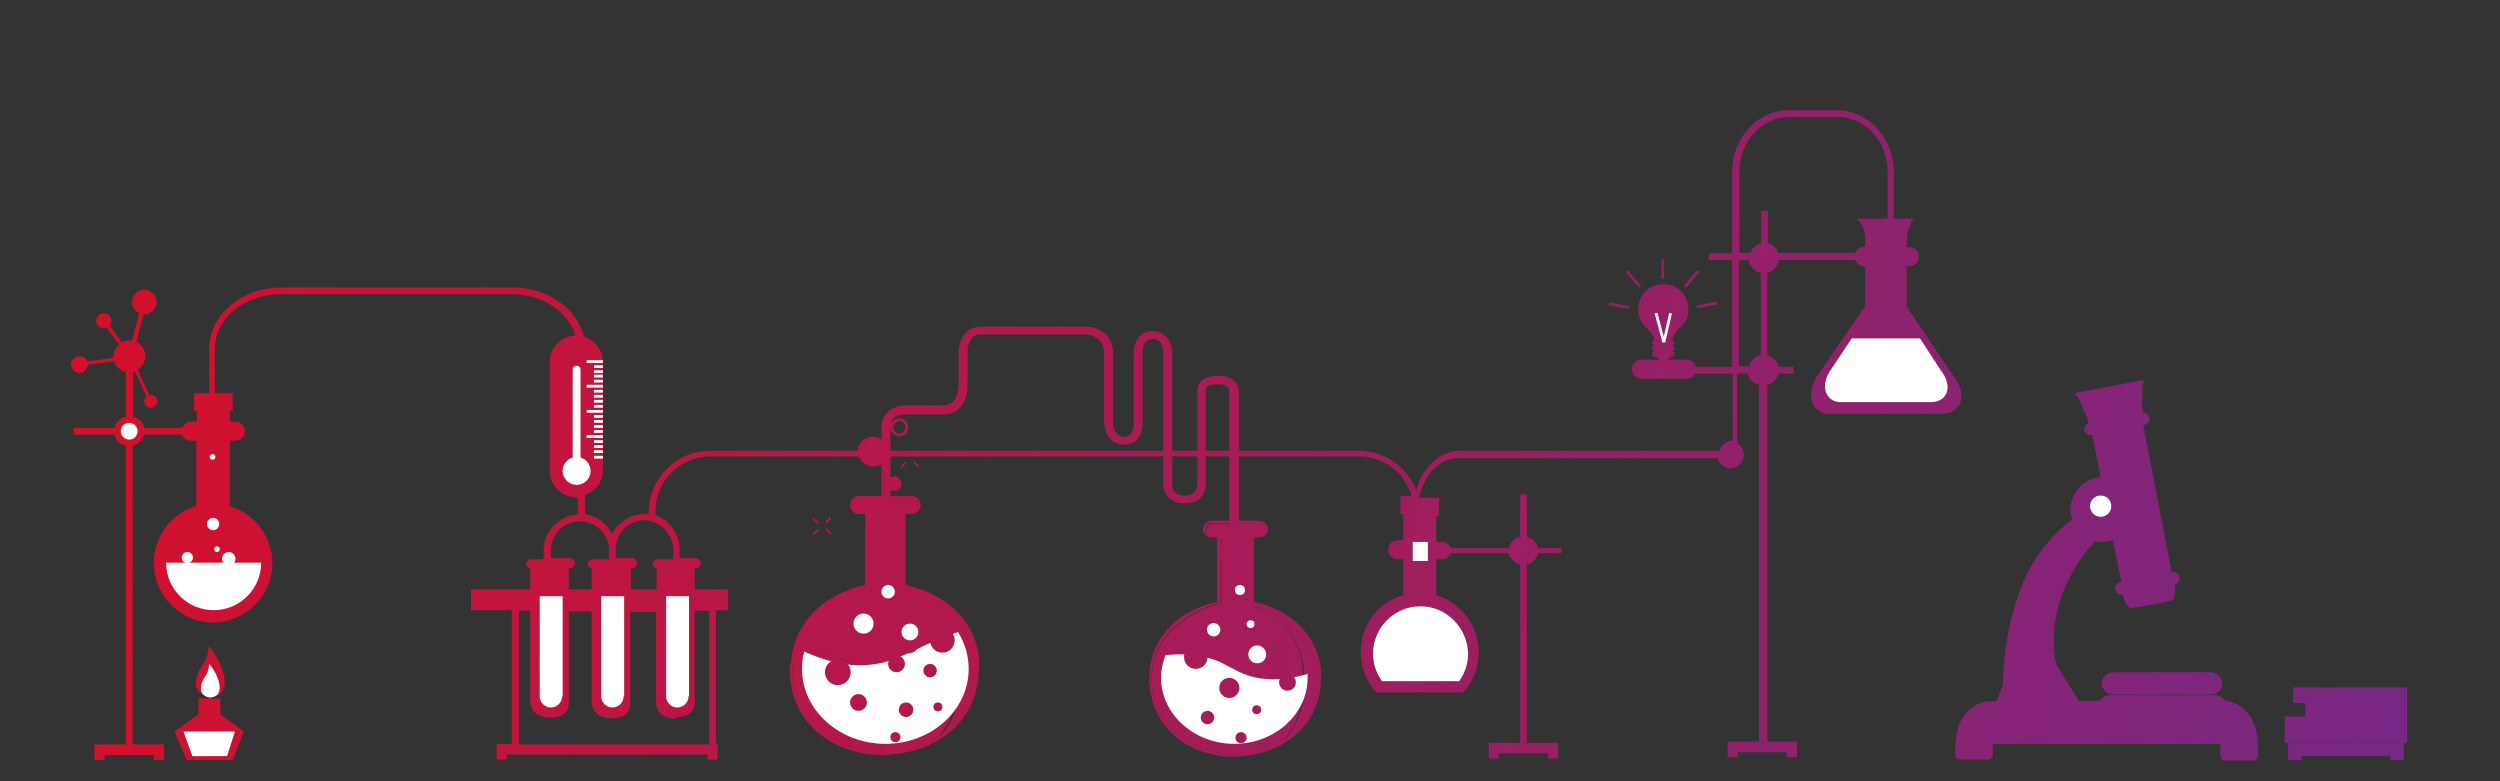 <?xml version="1.0" encoding="utf-8"?>
<!-- Generator: Adobe Illustrator 21.1.0, SVG Export Plug-In . SVG Version: 6.00 Build 0)  -->
<svg version="1.1" id="Capa_1" xmlns="http://www.w3.org/2000/svg" xmlns:xlink="http://www.w3.org/1999/xlink" x="0px" y="0px"
	 viewBox="0 0 447 139.7" style="enable-background:new 0 0 447 139.7;" xml:space="preserve">
<rect x="0" y="0" width="447" height="139.7" fill="#333333" stroke="none"/>
<style type="text/css">
	.st0{fill:url(#XMLID_2_);}
	.st1{fill:url(#XMLID_3_);}
	.st2{fill:url(#XMLID_23_);}
	.st3{fill:url(#XMLID_34_);}
	.st4{fill:url(#XMLID_38_);}
	.st5{fill:url(#XMLID_39_);}
	.st6{fill:url(#XMLID_41_);}
	.st7{fill:url(#XMLID_42_);}
	.st8{fill:url(#XMLID_43_);}
	.st9{fill:url(#XMLID_44_);}
	.st10{fill:url(#XMLID_45_);}
	.st11{fill:url(#XMLID_62_);}
	.st12{fill:url(#XMLID_63_);}
	.st13{fill:url(#XMLID_65_);}
	.st14{fill:#FFFFFF;}
	.st15{fill:url(#XMLID_70_);}
	.st16{fill:url(#SVGID_1_);}
	.st17{fill:url(#SVGID_2_);}
	.st18{fill:url(#SVGID_3_);}
	.st19{fill:url(#XMLID_71_);}
	.st20{fill:url(#XMLID_72_);}
	.st21{fill:url(#SVGID_4_);}
	.st22{fill:url(#SVGID_5_);}
	.st23{fill:url(#SVGID_6_);}
	.st24{fill:url(#SVGID_7_);}
	.st25{fill:url(#SVGID_8_);}
	.st26{fill:url(#XMLID_73_);}
	.st27{fill:url(#SVGID_9_);}
	.st28{fill:url(#XMLID_75_);}
	.st29{fill:url(#XMLID_77_);}
	.st30{fill:url(#XMLID_78_);}
	.st31{fill:url(#XMLID_79_);}
	.st32{fill:url(#XMLID_80_);}
	.st33{fill:url(#XMLID_81_);}
	.st34{fill:url(#XMLID_86_);}
	.st35{fill:url(#XMLID_87_);}
	.st36{fill:url(#XMLID_88_);}
	.st37{fill:url(#SVGID_10_);}
	.st38{fill:url(#SVGID_11_);}
	.st39{fill:url(#SVGID_12_);}
	.st40{fill:url(#SVGID_13_);}
	.st41{fill:url(#SVGID_14_);}
	.st42{fill:url(#XMLID_89_);}
	.st43{fill:url(#XMLID_91_);}
	.st44{fill:url(#SVGID_15_);}
	.st45{fill:url(#SVGID_16_);}
	.st46{fill:url(#SVGID_17_);}
	.st47{fill:url(#SVGID_18_);}
	.st48{fill:url(#SVGID_19_);}
	.st49{fill:url(#SVGID_20_);}
	.st50{fill:url(#XMLID_92_);}
	.st51{fill:url(#XMLID_93_);}
	.st52{fill:url(#XMLID_94_);}
	.st53{fill:url(#XMLID_95_);}
	.st54{fill:url(#XMLID_96_);}
	.st55{fill:url(#XMLID_97_);}
	.st56{fill:url(#XMLID_98_);}
	.st57{fill:url(#XMLID_100_);}
	.st58{fill:url(#XMLID_101_);}
	.st59{fill:url(#XMLID_102_);}
	.st60{fill:url(#XMLID_103_);}
	.st61{fill:url(#XMLID_104_);}
	.st62{fill:url(#XMLID_105_);}
	.st63{fill:url(#XMLID_114_);}
	.st64{fill:url(#XMLID_115_);}
	.st65{fill:url(#XMLID_116_);}
	.st66{fill:url(#XMLID_117_);}
	.st67{fill:url(#XMLID_118_);}
	.st68{fill:url(#XMLID_119_);}
	.st69{fill:url(#XMLID_121_);}
	.st70{fill:url(#XMLID_122_);}
	.st71{fill:url(#XMLID_123_);}
	.st72{fill:url(#XMLID_124_);}
	.st73{fill:url(#XMLID_125_);}
	.st74{fill:url(#XMLID_126_);}
	.st75{fill:none;stroke:#FFFFFF;stroke-width:0.5;stroke-miterlimit:10;}
</style>
<g id="XMLID_21_">
	<g id="chemistry_1_">
		<g>
			<g id="chemistry_10_">
				<g id="XMLID_757_">
					<linearGradient id="XMLID_2_" gradientUnits="userSpaceOnUse" x1="4.884" y1="119.394" x2="412.884" y2="203.893">
						<stop  offset="1.507538e-02" style="stop-color:#D3102C"/>
						<stop  offset="1" style="stop-color:#772884"/>
					</linearGradient>
					<path id="XMLID_780_" class="st0" d="M39.4,127.7v-2.8h-1.5v-0.3c3.9-0.4,2.2-5.8-0.6-9.1c-0.1,2.9-1.3,3.1-2,5.2
						c-1,2.8,1,3.8,2,3.9v0.3h-1.8v2.8l-4.3,3.1l2.2,5.1h4h4.2l2-5.1L39.4,127.7L39.4,127.7z"/>
					<linearGradient id="XMLID_3_" gradientUnits="userSpaceOnUse" x1="20.064" y1="46.096" x2="428.064" y2="130.596">
						<stop  offset="1.507538e-02" style="stop-color:#D3102C"/>
						<stop  offset="1" style="stop-color:#772884"/>
					</linearGradient>
					<path id="XMLID_770_" class="st1" d="M349.2,67.1l-8.3-12.3v-7.2h0.5c1,0,1.7-0.8,1.7-1.7c0-1-0.8-1.7-1.7-1.7h-0.5
						c0-0.7,0-1.4,0.1-2c0,0,0-0.1,0-0.1c0.1-1,0.5-2,1.1-2.9c0,0,0-0.1,0.1-0.1l-3.6,0v-8.4c0-6.1-4.6-11-10.2-11h-8.5
						c-5.6,0-10.2,4.9-10.2,11v14.6h-4.2v1.2h4.2v19.1h-6.5c-0.2-0.8-0.9-1.3-1.7-1.3h-2.7h-0.8c0.3-0.1,0.5-0.3,0.6-0.5h0.3
						c0.3,0,0.5-0.2,0.5-0.5c0-0.3-0.2-0.5-0.5-0.5c0.3,0,0.5-0.2,0.5-0.5c0-0.2-0.2-0.4-0.4-0.5v0c0.2,0,0.4-0.2,0.4-0.5
						c0-0.2-0.2-0.4-0.4-0.5c0.3-2.3,2.9-2.2,2.9-5.5c0-2.5-2-4.5-4.5-4.5c-2.5,0-4.5,2-4.5,4.5c0,3.1,2.6,3.5,2.9,5.5
						c-0.2,0-0.4,0.2-0.4,0.5c0,0.2,0.2,0.4,0.4,0.5v0c-0.2,0-0.4,0.2-0.4,0.5c0,0.3,0.2,0.5,0.5,0.5c-0.3,0-0.5,0.2-0.5,0.5
						c0,0.3,0.2,0.5,0.5,0.5h0.3c0.1,0.2,0.4,0.4,0.6,0.5h-0.6h-2.7c-1,0-1.7,0.8-1.7,1.7c0,1,0.8,1.7,1.7,1.7h2.7h2.7h2.7
						c0.7,0,1.2-0.4,1.5-0.9h6.7v12c-1.1,0-2.1,0.8-2.3,1.8H261c-3.5,0-6.6,2.9-7.8,7c-1.6-4.1-5.6-7-10.2-7H127
						c-6.1,0-11,4.9-11,11V92c-0.3,0-0.6-0.1-0.8-0.1c-2.5,0-4.7,1.5-5.8,3.6c-0.9-1.9-2.7-3.3-4.8-3.6v-3.4
						c1.8-0.6,3.2-2.3,3.2-4.4V64.7c0-2.1-1.5-3.9-3.4-4.5c-1.2-5-6.4-8.8-12.7-8.8H50.3c-7.1,0-12.9,4.9-12.9,11v7.9h-2.7v3.2h0.5
						v1.9h-1c-0.7,0-1.4,0.5-1.6,1.1h-6.8c-0.2-1-1-1.8-2-2v-8c0.1,0,0.2-0.1,0.3-0.1l2.1,4.5c-0.2,0.2-0.3,0.4-0.4,0.7
						c-0.1,0.6,0.3,1.2,1,1.3c0.6,0.1,1.2-0.3,1.3-1c0.1-0.6-0.3-1.2-1-1.3c-0.2,0-0.3,0-0.4,0l-2.1-4.5c0.8-0.5,1.4-1.4,1.4-2.4
						c0-1.1-0.7-2.1-1.6-2.6l1.3-4.9c0,0,0.1,0,0.1,0c1.2,0,2.2-1,2.2-2.2c0-1.2-1-2.2-2.2-2.2c-1.2,0-2.2,1-2.2,2.2
						c0,0.9,0.5,1.6,1.3,2l-1.3,4.9c-0.1,0-0.3,0-0.4,0c-0.5,0-1,0.1-1.4,0.4l-2.2-3.1c0.2-0.2,0.3-0.5,0.3-0.9
						c0-0.7-0.6-1.3-1.4-1.3c-0.7,0-1.3,0.6-1.3,1.4c0,0.7,0.6,1.3,1.4,1.3c0.2,0,0.4-0.1,0.5-0.1l2.2,3c-0.6,0.5-1,1.3-1,2.1
						c0,0.1,0,0.2,0,0.3l-4.7,0.6c-0.2-0.6-0.8-0.9-1.4-0.9c-0.8,0-1.5,0.7-1.5,1.5c0,0.8,0.7,1.5,1.5,1.5c0.8,0,1.5-0.7,1.5-1.5
						l4.7-0.6c0.3,0.9,1.1,1.7,2.1,1.9v8c-1,0.2-1.8,1-2,2h-7.3v1.2h7.3c0.2,1,1,1.8,2,2v53.4h-5.6v2.8h1.8v-0.9h8.8v0.9h1.8v-2.8
						h-5.6V79.7c1-0.2,1.8-1,2-2h6.8c0.2,0.6,0.9,1.1,1.6,1.1h1v11.7c-4.5,1.3-7.6,5.4-7.6,10.2c0,5.8,4.8,10.6,10.6,10.6
						c5.8,0,10.6-4.8,10.6-10.6c0-4.7-3.1-8.8-7.6-10.2V78.8h1c1,0,1.7-0.8,1.7-1.7c0-1-0.8-1.7-1.7-1.7h-1v-1.9h0.5v-3.2h-3.2v-7.9
						c0-5.4,5.3-9.8,11.7-9.8h41.4c5.5,0,10.1,3.1,11.4,7.4c-2.5,0.1-4.6,2.1-4.6,4.6v19.6c0,2.6,2.1,4.7,4.7,4.7c0.1,0,0.2,0,0.3,0
						V92c-3.4,0.2-6.1,3-6.1,6.4v1.6H95h-0.2v0c-0.4,0.1-0.7,0.4-0.7,0.8c0,0.4,0.3,0.7,0.7,0.8v3.8H84.2v3.7h7.3v23.9h-2.7v2.8h1.8
						v-0.9h35.9v0.9h1.8v-2.8h-0.3v-23.9h2.2v-3.7h-6v-3.8h0.2c0.5,0,0.9-0.4,0.9-0.9c0-0.5-0.4-0.9-0.9-0.9h-0.2h-2.7v-1.6
						c0-2.8-1.8-5.2-4.3-6.1v-0.7c0-5.4,4.4-9.8,9.8-9.8h116c4.5,0,8.2,3,9.4,7.1h-2v3.2h0.5v4.7h-1c-1,0-1.7,0.8-1.7,1.7
						c0,1,0.8,1.7,1.7,1.7h1v6.4c-4.5,1.3-7.6,5.4-7.6,10.2c0,2.8,1.1,5.3,2.8,7.2h15.5c1.8-1.9,2.8-4.4,2.8-7.2
						c0-4.7-3.1-8.8-7.6-10.2v-6.4h1c0.7,0,1.4-0.5,1.6-1.1h10.4c0.2,1,1,1.8,2,2v31.9h-5.6v2.8h1.8v-0.9h8.8v0.9h1.8v-2.8h-5.6
						v-31.9c1-0.2,1.8-1,2-2h4.2V98h-4.2c-0.2-1-1-1.8-2-2v-7.6h-1.2V96c-1,0.2-1.8,1-2,2h-10.4c-0.2-0.6-0.9-1.1-1.6-1.1h-1v-4.7
						h0.5V89h-3.6c0.9-4.1,3.7-7.1,7.1-7.1h46.3c0.3,1,1.2,1.8,2.3,1.8c1.3,0,2.4-1.1,2.4-2.4c0-0.9-0.5-1.7-1.2-2.1V66.8h1.9
						c0.2,1,1,1.8,2,2v63.8h-5.6v2.8h1.8v-0.9h8.8v0.9h1.8v-2.8H316V68.8c1-0.2,1.8-1,2-2h2.7v-1.2H318c-0.2-1-1-1.8-2-2V48.8
						c1.1-0.3,1.9-1.2,2.1-2.3h13.6c0.2,0.6,0.9,1.1,1.6,1.1h0.2v7.1l-8.7,12.7c-2.1,3.4-0.7,6.8,2.7,6.6l19.5,0
						C350.7,74,352,70.7,349.2,67.1z M98.5,98.4c0-2.9,2.3-5.2,5.2-5.2c2.7,0,5,2.1,5.2,4.8c0,0.1,0,0.2,0,0.4v1.6H106h-0.2v0
						c-0.4,0.1-0.7,0.4-0.7,0.8c0,0.4,0.3,0.7,0.7,0.8v3.8h-4.1v-3.8h0.2c0.5,0,0.9-0.4,0.9-0.9c0-0.5-0.4-0.9-0.9-0.9h-0.2h-3.2
						V98.4z M121,128.2L121,128.2C121,128.2,121.1,128.2,121,128.2c0.2,0,0.4,0,0.5,0c1.4-0.2,2.7-0.8,2.7-2.5v-16.5h2.6v23.9H92.8
						v-23.9h2v15.6l0,0.9l0.1,0.4c0.4,1.5,1.7,2.2,3.3,2.2c0.1,0,0.1,0,0.2,0v0c0,0,0,0,0.1,0c0.2,0,0.3,0,0.5,0
						c1.4-0.2,2.7-0.8,2.7-2.5v-16.5h4.1v15.6l0,0.9l0.1,0.4c0.4,1.5,1.7,2.2,3.3,2.2c0.1,0,0.1,0,0.2,0v0c0,0,0,0,0.1,0
						c0.2,0,0.3,0,0.5,0c1.4-0.2,2.7-0.8,2.7-2.5v-16.5h4.6v15.6l0,0.9l0.1,0.4c0.4,1.5,1.7,2.2,3.3,2.2
						C120.9,128.2,121,128.2,121,128.2z M120.4,98.4v1.6h-2.8h-0.2v0c-0.4,0.1-0.7,0.4-0.7,0.8c0,0.4,0.3,0.7,0.7,0.8v3.8h-4.6v-3.8
						h0.2c0.5,0,0.9-0.4,0.9-0.9c0-0.5-0.4-0.9-0.9-0.9h-0.2h-2.7v-1.6c0-0.1,0-0.2,0-0.4c0.2-2.7,2.4-4.8,5.2-4.8
						C118.1,93.2,120.4,95.5,120.4,98.4z M254,108.4c4.7,0,8.5,3.8,8.5,8.5c0,1.8-0.6,3.5-1.6,4.9h-13.8c-1-1.4-1.6-3.1-1.6-4.9
						C245.5,112.2,249.3,108.4,254,108.4z M314.8,63.5c-1,0.2-1.8,1-2,2h-1.9V46.5h1.8c0.1,1.2,1,2.1,2.1,2.3V63.5z M337.3,39.1
						l-5.3,0c1.7,1.7,1.5,3,1.5,5h-0.2c-0.7,0-1.4,0.5-1.6,1.1h-13.7c-0.3-0.9-1-1.5-1.9-1.7v-5.8h-1.2v5.8
						c-0.9,0.2-1.6,0.9-1.9,1.7h-2V30.7c0-5.4,4-9.8,9-9.8h8.5c5,0,9,4.4,9,9.8V39.1z"/>
					<linearGradient id="XMLID_23_" gradientUnits="userSpaceOnUse" x1="16.64" y1="62.629" x2="424.64" y2="147.129">
						<stop  offset="1.507538e-02" style="stop-color:#D3102C"/>
						<stop  offset="1" style="stop-color:#772884"/>
					</linearGradient>
					<circle id="XMLID_769_" class="st2" cx="252.7" cy="111.5" r="1.1"/>
					<linearGradient id="XMLID_34_" gradientUnits="userSpaceOnUse" x1="16.32" y1="64.177" x2="424.32" y2="148.677">
						<stop  offset="1.507538e-02" style="stop-color:#D3102C"/>
						<stop  offset="1" style="stop-color:#772884"/>
					</linearGradient>
					<circle id="XMLID_768_" class="st3" cx="254.4" cy="113.5" r="0.9"/>
					<linearGradient id="XMLID_38_" gradientUnits="userSpaceOnUse" x1="15.771" y1="66.825" x2="423.771" y2="151.325">
						<stop  offset="1.507538e-02" style="stop-color:#D3102C"/>
						<stop  offset="1" style="stop-color:#772884"/>
					</linearGradient>
					<circle id="XMLID_767_" class="st4" cx="253.4" cy="116" r="0.5"/>
					<linearGradient id="XMLID_39_" gradientUnits="userSpaceOnUse" x1="15.135" y1="69.896" x2="423.135" y2="154.396">
						<stop  offset="1.507538e-02" style="stop-color:#D3102C"/>
						<stop  offset="1" style="stop-color:#772884"/>
					</linearGradient>
					<circle id="XMLID_766_" class="st5" cx="255.5" cy="119.7" r="0.9"/>
					<linearGradient id="XMLID_41_" gradientUnits="userSpaceOnUse" x1="15.683" y1="67.248" x2="423.683" y2="151.748">
						<stop  offset="1.507538e-02" style="stop-color:#D3102C"/>
						<stop  offset="1" style="stop-color:#772884"/>
					</linearGradient>
					<circle id="XMLID_765_" class="st6" cx="256.5" cy="117.1" r="0.5"/>
					<linearGradient id="XMLID_42_" gradientUnits="userSpaceOnUse" x1="30.924" y1="-6.341" x2="438.924" y2="78.159">
						<stop  offset="1.507538e-02" style="stop-color:#D3102C"/>
						<stop  offset="1" style="stop-color:#772884"/>
					</linearGradient>
					<path id="XMLID_764_" class="st7" d="M301.6,51.3l2.1-2.5c0.1-0.1,0.1-0.3,0-0.3c-0.1-0.1-0.3-0.1-0.4,0l-2.1,2.5
						c-0.1,0.1-0.1,0.3,0,0.3C301.3,51.4,301.5,51.4,301.6,51.3z"/>
					<linearGradient id="XMLID_43_" gradientUnits="userSpaceOnUse" x1="30.099" y1="-2.356" x2="438.099" y2="82.144">
						<stop  offset="1.507538e-02" style="stop-color:#D3102C"/>
						<stop  offset="1" style="stop-color:#772884"/>
					</linearGradient>
					<path id="XMLID_763_" class="st8" d="M303.3,54.9c0,0.1,0.2,0.2,0.3,0.2l3.2-0.6c0.1,0,0.2-0.2,0.2-0.3c0-0.1-0.2-0.2-0.3-0.2
						l-3.2,0.6C303.4,54.7,303.3,54.8,303.3,54.9z"/>
					<linearGradient id="XMLID_44_" gradientUnits="userSpaceOnUse" x1="31.084" y1="-7.11" x2="439.084" y2="77.39">
						<stop  offset="1.507538e-02" style="stop-color:#D3102C"/>
						<stop  offset="1" style="stop-color:#772884"/>
					</linearGradient>
					<path id="XMLID_762_" class="st9" d="M297.3,49.9c0.1,0,0.2-0.1,0.2-0.2v-3.2c0-0.1-0.1-0.2-0.2-0.2c-0.1,0-0.2,0.1-0.2,0.2
						v3.2C297,49.8,297.2,49.9,297.3,49.9z"/>
					<linearGradient id="XMLID_45_" gradientUnits="userSpaceOnUse" x1="30.503" y1="-4.306" x2="438.503" y2="80.194">
						<stop  offset="1.507538e-02" style="stop-color:#D3102C"/>
						<stop  offset="1" style="stop-color:#772884"/>
					</linearGradient>
					<path id="XMLID_761_" class="st10" d="M293,51.3c0.1,0.1,0.2,0.1,0.3,0c0.1-0.1,0.1-0.2,0-0.3l-2.1-2.5c-0.1-0.1-0.2-0.1-0.4,0
						c-0.1,0.1-0.1,0.2,0,0.3L293,51.3z"/>
					<linearGradient id="XMLID_62_" gradientUnits="userSpaceOnUse" x1="29.453" y1="0.763" x2="437.453" y2="85.263">
						<stop  offset="1.507538e-02" style="stop-color:#D3102C"/>
						<stop  offset="1" style="stop-color:#772884"/>
					</linearGradient>
					<path id="XMLID_760_" class="st11" d="M287.8,54.6l3.2,0.6c0.1,0,0.3-0.1,0.3-0.2c0-0.1-0.1-0.3-0.2-0.3l-3.2-0.6
						c-0.1,0-0.3,0.1-0.3,0.2C287.6,54.4,287.7,54.6,287.8,54.6z"/>
					<linearGradient id="XMLID_63_" gradientUnits="userSpaceOnUse" x1="20.251" y1="45.195" x2="428.251" y2="129.695">
						<stop  offset="1.507538e-02" style="stop-color:#D3102C"/>
						<stop  offset="1" style="stop-color:#772884"/>
					</linearGradient>
					<polygon id="XMLID_759_" class="st12" points="410,122.9 410,124.1 410,124.5 410,125.7 412.2,125.7 412.2,128.1 408.5,128.1 
						408.5,132.8 420.3,132.8 420.3,132.8 423.6,132.8 423.6,132.8 424.7,132.8 424.7,132.8 428,132.8 428,132.8 430.4,132.8 
						430.4,128.1 430.4,125.7 430.4,122.9 					"/>
					<linearGradient id="XMLID_65_" gradientUnits="userSpaceOnUse" x1="18.964" y1="51.408" x2="426.964" y2="135.908">
						<stop  offset="1.507538e-02" style="stop-color:#D3102C"/>
						<stop  offset="1" style="stop-color:#772884"/>
					</linearGradient>
					<polygon id="XMLID_758_" class="st13" points="409.1,135.9 411.5,135.9 411.5,135.2 427.4,135.2 427.4,135.9 429.8,135.9 
						429.8,132.8 409.1,132.8 					"/>
				</g>
				<g id="XMLID_754_">
					<polygon id="XMLID_756_" class="st14" points="32.8,130.8 42,130.8 40.6,135.2 34.4,135.2 					"/>
					<path id="XMLID_755_" class="st14" d="M37.5,124.7c-0.6,0-2.1-0.6-1.4-2.6c0.5-1.4,1.2-1.5,1.3-3.4
						C39.3,120.9,40.4,124.7,37.5,124.7z"/>
				</g>
				<g id="XMLID_745_">
					<g id="XMLID_748_">
						<path id="XMLID_753_" class="st14" d="M29.7,100.6c0,4.7,3.8,8.5,8.5,8.5c4.7,0,8.5-3.8,8.5-8.5H29.7z"/>
						<g id="XMLID_749_">
							<circle id="XMLID_752_" class="st14" cx="38.1" cy="93.7" r="1.1"/>
							<circle id="XMLID_751_" class="st14" cx="38.8" cy="98.2" r="0.5"/>
							<circle id="XMLID_750_" class="st14" cx="38" cy="81.7" r="0.5"/>
						</g>
					</g>
					<circle id="XMLID_747_" class="st14" cx="33.5" cy="99.7" r="1"/>
					<circle id="XMLID_746_" class="st14" cx="40.9" cy="99.9" r="1.2"/>
				</g>
				<path id="XMLID_744_" class="st14" d="M100.5,124.5c0,1.1-0.9,2-2,2c-1.1,0-2-0.9-2-2l0-1v-16.9h4.1V124.5z"/>
				<path id="XMLID_743_" class="st14" d="M111.5,124.5c0,1.1-0.9,2-2,2c-1.1,0-2-0.9-2-2l0-1v-16.9h4.1V124.5z"/>
				<path id="XMLID_742_" class="st14" d="M123.1,124.5c0,1.1-0.9,2-2,2c-1.1,0-2-0.9-2-2l0-1v-16.9h4.1V124.5z"/>
				<g id="XMLID_716_">
					<g id="XMLID_738_">
						<g id="XMLID_740_">
							<circle id="XMLID_741_" class="st14" cx="103.1" cy="84.2" r="2.5"/>
						</g>
						<path id="XMLID_739_" class="st14" d="M103.8,82.8c0,0.4-0.3,0.7-0.7,0.7l0,0c-0.4,0-0.7-0.3-0.7-0.7V66.1
							c0-0.4,0.3-0.7,0.7-0.7l0,0c0.4,0,0.7,0.3,0.7,0.7V82.8z"/>
					</g>
					<g id="XMLID_717_">
						<rect id="XMLID_737_" x="106.2" y="81.5" class="st14" width="1.6" height="0.5"/>
						<rect id="XMLID_736_" x="106.2" y="80.5" class="st14" width="1.6" height="0.5"/>
						<rect id="XMLID_735_" x="106.2" y="79.6" class="st14" width="1.6" height="0.5"/>
						<rect id="XMLID_734_" x="106.2" y="78.7" class="st14" width="1.6" height="0.5"/>
						<rect id="XMLID_733_" x="104.9" y="77.8" class="st14" width="2.9" height="0.5"/>
						<rect id="XMLID_732_" x="106.2" y="76.9" class="st14" width="1.6" height="0.5"/>
						<rect id="XMLID_731_" x="106.2" y="76" class="st14" width="1.6" height="0.5"/>
						<rect id="XMLID_730_" x="106.2" y="75.1" class="st14" width="1.6" height="0.5"/>
						<rect id="XMLID_729_" x="106.2" y="74.2" class="st14" width="1.6" height="0.5"/>
						<rect id="XMLID_728_" x="104.9" y="73.3" class="st14" width="2.9" height="0.5"/>
						<rect id="XMLID_727_" x="106.2" y="72.4" class="st14" width="1.6" height="0.5"/>
						<rect id="XMLID_726_" x="106.2" y="71.5" class="st14" width="1.6" height="0.5"/>
						<rect id="XMLID_725_" x="106.2" y="70.6" class="st14" width="1.6" height="0.5"/>
						<rect id="XMLID_724_" x="106.2" y="69.7" class="st14" width="1.6" height="0.5"/>
						<rect id="XMLID_723_" x="104.9" y="68.8" class="st14" width="2.9" height="0.5"/>
						<rect id="XMLID_722_" x="106.2" y="66.2" class="st14" width="1.6" height="0.5"/>
						<rect id="XMLID_721_" x="106.2" y="65.3" class="st14" width="1.6" height="0.5"/>
						<rect id="XMLID_720_" x="104.9" y="64.4" class="st14" width="2.9" height="0.5"/>
						<rect id="XMLID_719_" x="106.2" y="67.9" class="st14" width="1.6" height="0.5"/>
						<rect id="XMLID_718_" x="106.2" y="67" class="st14" width="1.6" height="0.5"/>
					</g>
				</g>
				<circle id="XMLID_715_" class="st14" cx="23.1" cy="77.1" r="1.5"/>
				<path id="XMLID_714_" class="st14" d="M254,108.4c-4.7,0-8.5,3.8-8.5,8.5c0,1.8,0.6,3.5,1.6,4.9h13.8c1-1.4,1.6-3.1,1.6-4.9
					C262.4,112.2,258.6,108.4,254,108.4z"/>
				<rect id="XMLID_713_" x="252.6" y="96.9" class="st14" width="2.7" height="3.4"/>
				<path id="XMLID_712_" class="st14" d="M343.3,60.5h-12.2l-4,6c-1.7,2.8-0.5,5.5,2.2,5.4l15.9,0c3,0,4.1-2.8,1.8-5.7L343.3,60.5z
					"/>
			</g>
		</g>
	</g>
	<g id="XMLID_266_">
		<g>
			<linearGradient id="XMLID_70_" gradientUnits="userSpaceOnUse" x1="16.248" y1="64.52" x2="424.248" y2="149.02">
				<stop  offset="1.507538e-02" style="stop-color:#D3102C"/>
				<stop  offset="1" style="stop-color:#772884"/>
			</linearGradient>
			<path id="XMLID_113_" class="st15" d="M356.3,135c0,0.4-0.4,0.8-0.8,0.8h-5.1c-0.4,0-0.8-0.4-0.8-0.8v-2.2h6.7V135z"/>
			<g id="XMLID_107_">
				<g id="XMLID_112_">
					<linearGradient id="SVGID_1_" gradientUnits="userSpaceOnUse" x1="23.056" y1="31.651" x2="431.056" y2="116.151">
						<stop  offset="1.507538e-02" style="stop-color:#D3102C"/>
						<stop  offset="1" style="stop-color:#772884"/>
					</linearGradient>
					<path class="st16" d="M379.5,106.2c0,0,0.5,2.8,1.9,2.5l3.3-0.6l3.3-0.6c1.4-0.3,0.8-3.1,0.8-3.1l-4.6,0.9L379.5,106.2z"/>
				</g>
				<g id="XMLID_111_">
					<linearGradient id="SVGID_2_" gradientUnits="userSpaceOnUse" x1="20.02" y1="46.311" x2="428.02" y2="130.811">
						<stop  offset="1.507538e-02" style="stop-color:#D3102C"/>
						<stop  offset="1" style="stop-color:#772884"/>
					</linearGradient>
					<path class="st17" d="M375.8,122.2c0,1.1,0.9,2,2,2h17.5c1.1,0,2-0.9,2-2c0-1.1-0.9-2-2-2h-17.5
						C376.7,120.2,375.8,121.1,375.8,122.2z"/>
				</g>
				<g id="XMLID_109_">
					<linearGradient id="SVGID_3_" gradientUnits="userSpaceOnUse" x1="23.523" y1="29.397" x2="431.523" y2="113.897">
						<stop  offset="1.507538e-02" style="stop-color:#D3102C"/>
						<stop  offset="1" style="stop-color:#772884"/>
					</linearGradient>
					<path class="st18" d="M398,125.3c-0.5-0.6-1.2-1-2-1h-18.6c-0.8,0-1.5,0.4-2,1h-3.7l-4.1-6.6c-0.7-4.1-0.6-9.3,2.2-14.9
						c1.6-3.2,3.3-5.5,4.9-7.1c0.1,0,0.3,0.1,0.4,0.1c0.9,0.2,1.8,0.1,2.7-0.2l1.5,7.5l-0.2,0c-0.6,0.1-1,0.7-0.9,1.3
						c0.1,0.6,0.7,1,1.3,0.9l9.3-1.8c0.6-0.1,1-0.7,0.9-1.3c-0.1-0.6-0.7-1-1.3-0.9l-6.4,1.2l6.3-1.2l-5.1-26.3l0.2,0
						c0.6-0.1,1-0.7,0.9-1.3c-0.1-0.6-0.7-1-1.3-0.9l0,0c0.2,0,0.3-0.2,0.2-0.4c0-0.1-0.1-0.3-0.2-0.3l0.1-4.4l-0.1,0
						c0.2,0,0.3-0.2,0.3-0.4c0-0.2-0.2-0.3-0.4-0.3l-11.5,2.2c-0.2,0-0.3,0.2-0.3,0.4c0,0.2,0.2,0.3,0.4,0.3l0,0l1.8,4.1
						c0,0.1-0.1,0.2,0,0.3c0,0.2,0.2,0.3,0.3,0.3l0,0c-0.6,0.1-1,0.7-0.9,1.3c0.1,0.6,0.7,1,1.3,0.9l6.2-1.2l-6.1,1.2l1.5,7.5
						c-2.6,0.2-4.8,2.1-5.3,4.8c-0.2,1-0.1,1.9,0.2,2.8c-2.8,2.1-5.5,5-7.5,8.6c-4,7.5-4.8,16.4-4.9,21l-1.1,2.9h-1.1
						c-3.4,0-6.2,3.2-6.2,7.3c0,0.1,0,0.2,0,0.3h47.3v2.2c0,0.4,0.4,0.8,0.8,0.8h5.1c0.4,0,0.8-0.4,0.8-0.8v-2.2h0
						c0-0.1,0-0.2,0-0.3C403.6,128.8,401.2,125.7,398,125.3z"/>
				</g>
			</g>
			<circle id="XMLID_106_" class="st14" cx="375.6" cy="90.5" r="1.9"/>
		</g>
	</g>
	<linearGradient id="XMLID_71_" gradientUnits="userSpaceOnUse" x1="20.172" y1="45.575" x2="428.172" y2="130.075">
		<stop  offset="1.507538e-02" style="stop-color:#D3102C"/>
		<stop  offset="1" style="stop-color:#772884"/>
	</linearGradient>
	<path id="XMLID_314_" class="st19" d="M220.7,107.2c0.4,0,0.8-0.3,0.8-0.8V69.8l0,0c0-0.1,0-0.7-0.6-1.4c-0.4-0.6-1.3-1.2-3.1-1.2
		c-3.5,0-3.7,2.2-3.7,2.3l0,0v17.3c0,0.1-0.1,0.5-0.3,0.9c-0.4,0.6-1,0.9-1.9,0.9c-0.9,0-1.6-0.3-2-0.8c-0.2-0.3-0.3-0.6-0.3-0.7
		v-24c0-0.2,0-1.8-1.1-2.9c-0.6-0.6-1.4-1-2.4-1c-1,0-1.8,0.3-2.4,1c-1,1.1-1,2.8-1,3.1v12.6l0,0c0,0.3-0.1,1.2-0.6,1.8
		c-0.3,0.3-0.7,0.4-1.1,0.4c-0.8,0-1.3-0.4-1.7-1.1c-0.3-0.6-0.3-1.1-0.3-1.2V63.1c0-2.4-1.3-3.6-2.4-4.1c-1.1-0.6-2.2-0.6-2.3-0.6
		l0,0h-18.9c-1.5,0-2.7,0.7-3.4,2.1c-0.5,1-0.6,2-0.6,2l0,0v5.7l0,0c0,0,0.2,2.3-0.9,3.5c-0.5,0.5-1.1,0.8-2,0.8h-5.8
		c-0.4,0-2.4-0.2-3.8,1c-0.8,0.7-1.3,1.8-1.3,3.1v21.8c0,0.4,0.3,0.8,0.8,0.8c0.4,0,0.8-0.3,0.8-0.8V76.7c0-0.9,0.2-1.5,0.7-2
		c1-0.8,2.6-0.6,2.6-0.6l0.1,0l0.1,0h5.9c1.3,0,2.4-0.4,3.1-1.3c1.5-1.6,1.3-4.3,1.3-4.7v-5.6c0-0.1,0.1-0.8,0.4-1.4
		c0.4-0.9,1.1-1.3,2-1.3h18.9c0.1,0,0.9,0.1,1.6,0.5c1,0.5,1.5,1.4,1.5,2.8v12.6l0,0c0,0.1,0.1,0.9,0.5,1.8c0.6,1.3,1.7,2,3.1,2
		c0.9,0,1.7-0.3,2.3-0.9c1-1.1,1-2.6,1-2.9V63l0,0c0-0.3,0-1.4,0.6-1.9c0.3-0.3,0.7-0.5,1.2-0.5c0.6,0,1,0.2,1.3,0.5
		c0.6,0.7,0.6,1.8,0.6,1.8l0,0l0,0V87l0,0c0,0.1,0.1,0.8,0.6,1.5c0.5,0.7,1.4,1.5,3.3,1.5c1.9,0,2.8-0.9,3.2-1.6
		c0.5-0.8,0.5-1.6,0.5-1.6l0,0V69.5c0-0.1,0.3-0.8,2.1-0.8c0.9,0,1.6,0.2,1.9,0.7c0.2,0.2,0.2,0.5,0.2,0.5v36.6
		C219.9,106.8,220.3,107.2,220.7,107.2z"/>
	<g id="XMLID_477_">
		<g>
			<g id="XMLID_347_">
				<g id="XMLID_368_">
					<linearGradient id="XMLID_72_" gradientUnits="userSpaceOnUse" x1="12.836" y1="80.998" x2="420.836" y2="165.498">
						<stop  offset="1.507538e-02" style="stop-color:#D3102C"/>
						<stop  offset="1" style="stop-color:#772884"/>
					</linearGradient>
					<path id="XMLID_372_" class="st20" d="M235.7,121.2c0-0.2,0-0.5,0-0.7c-0.2,0.3-0.5,0.5-0.7,0.7c-0.5,0.5-1.2,0.9-1.8,1.3
						c-0.3,6.1-2.4,8.8-3.8,10C231.4,131,235.7,127.3,235.7,121.2C235.7,121.3,235.7,121.2,235.7,121.2z"/>
					<g id="XMLID_371_">
						<linearGradient id="SVGID_4_" gradientUnits="userSpaceOnUse" x1="14.863" y1="71.209" x2="422.863" y2="155.708">
							<stop  offset="1.507538e-02" style="stop-color:#D3102C"/>
							<stop  offset="1" style="stop-color:#772884"/>
						</linearGradient>
						<path class="st21" d="M224.1,108.4c0,0,9,2.7,9.1,12.8c0,0,0,0,0,0.1c0,0.4,0,0.8,0,1.2c0.7-0.4,1.3-0.8,1.8-1.3
							c0.3-0.2,0.5-0.5,0.7-0.7C235.1,113,226.6,108.7,224.1,108.4z"/>
					</g>
					<g id="XMLID_370_">
						<linearGradient id="SVGID_5_" gradientUnits="userSpaceOnUse" x1="15.997" y1="65.735" x2="423.997" y2="150.235">
							<stop  offset="1.507538e-02" style="stop-color:#D3102C"/>
							<stop  offset="1" style="stop-color:#772884"/>
						</linearGradient>
						<path class="st22" d="M235.7,120.5c0.2-0.2,0.4-0.4,0.5-0.7c-0.7-6.5-5.6-10.8-12-12.2V96.1h1c0.8,0,1.5-0.7,1.5-1.5
							c0-0.8-0.7-1.5-1.5-1.5h-4.3h-4.3c-0.8,0-1.5,0.7-1.5,1.5c0,0.8,0.7,1.5,1.5,1.5h1v11.5c-6.7,1.5-11.7,6-12.1,13
							c0.1-0.1,0.2-0.3,0.4-0.4c0.8-9.8,12.4-12.5,12.4-12.5V96c0,0-2.7,0.1-2.7-0.9c0,0-0.1-1.5,0.8-1.5c0.9,0,4.9,0,4.9,0v14.5
							c0,0-8.2,3.6-9.6,10.9c0.1,0,0.3,0.1,0.4,0.1c1.6,0.5,3.1,1.2,4.4,2c2.8,1.6,5.2,3.4,7.6,3.5c2.5,0.1,6.1-0.6,8.9-2.2
							c0-0.4,0-0.8,0-1.2c0,0,0,0,0-0.1c0-10.1-9.1-12.8-9.1-12.8C226.6,108.7,235.1,113,235.7,120.5z"/>
					</g>
					<g id="XMLID_369_">
						<linearGradient id="SVGID_6_" gradientUnits="userSpaceOnUse" x1="15.945" y1="65.986" x2="423.945" y2="150.486">
							<stop  offset="1.507538e-02" style="stop-color:#D3102C"/>
							<stop  offset="1" style="stop-color:#772884"/>
						</linearGradient>
						<path class="st23" d="M221.4,108.2V93.7c0,0-4,0-4.9,0c-0.9,0-0.8,1.5-0.8,1.5c0,0.9,2.7,0.9,2.7,0.9v11.7
							c0,0-11.7,2.7-12.4,12.5c0.9-0.8,2.7-1.9,5.9-1.1C213.2,111.8,221.4,108.2,221.4,108.2z"/>
					</g>
				</g>
				<g id="XMLID_366_">
					<g id="XMLID_367_">
						<linearGradient id="SVGID_7_" gradientUnits="userSpaceOnUse" x1="11.418" y1="87.844" x2="419.418" y2="172.345">
							<stop  offset="1.507538e-02" style="stop-color:#D3102C"/>
							<stop  offset="1" style="stop-color:#772884"/>
						</linearGradient>
						<path class="st24" d="M229.3,132.5c-0.7,0.5-1.1,0.7-1.1,0.7S228.7,133,229.3,132.5z"/>
					</g>
				</g>
				<g id="XMLID_359_">
					<g id="XMLID_365_">
						<linearGradient id="SVGID_8_" gradientUnits="userSpaceOnUse" x1="10.643" y1="91.585" x2="418.643" y2="176.085">
							<stop  offset="1.507538e-02" style="stop-color:#D3102C"/>
							<stop  offset="1" style="stop-color:#772884"/>
						</linearGradient>
						<path class="st25" d="M221.8,135.3c0,0,0,0-0.1-0.1c-0.1,0-0.2,0-0.4,0C221.7,135.3,221.8,135.3,221.8,135.3z"/>
					</g>
					<g id="XMLID_362_">
						<linearGradient id="XMLID_73_" gradientUnits="userSpaceOnUse" x1="12.482" y1="82.706" x2="420.482" y2="167.206">
							<stop  offset="1.507538e-02" style="stop-color:#D3102C"/>
							<stop  offset="1" style="stop-color:#772884"/>
						</linearGradient>
						<path id="XMLID_364_" class="st26" d="M236.2,121.2c0-0.5,0-0.9-0.1-1.4c-0.2,0.2-0.3,0.4-0.5,0.7c0,0.2,0,0.5,0,0.7
							c0,0,0,0,0,0.1c0,6-4.3,9.8-6.4,11.2c-0.7,0.5-1.1,0.7-1.1,0.7s0.5-0.2,1.1-0.7c1.4-1.1,3.5-3.9,3.8-10
							c-2.8,1.6-6.4,2.3-8.9,2.2c-2.4-0.1-4.8-1.9-7.6-3.5c-1.4-0.8-2.8-1.5-4.4-2c-0.1,0-0.3-0.1-0.4-0.1c-0.1,0.7-0.2,1.4-0.2,2.1
							c0,0,0,0,0,0c0,8.3,9.1,13.4,10.2,14c8-0.4,14.5-5.8,14.5-13.9C236.3,121.3,236.2,121.3,236.2,121.2z"/>
						<g id="XMLID_363_">
							<linearGradient id="SVGID_9_" gradientUnits="userSpaceOnUse" x1="11.757" y1="86.204" x2="419.757" y2="170.704">
								<stop  offset="1.507538e-02" style="stop-color:#D3102C"/>
								<stop  offset="1" style="stop-color:#772884"/>
							</linearGradient>
							<path class="st27" d="M205.9,121.2C205.9,121.2,205.9,121.2,205.9,121.2c0-0.4,0-0.7,0-1c-0.2,0.2-0.3,0.3-0.4,0.4
								c0,0.2,0,0.4,0,0.6c0,0,0,0.1,0,0.1c0,8.5,6.7,14,15.2,14c0,0,0.1,0,0.1,0c0.2,0,0.3,0,0.5,0
								C218.7,135,205.9,133.1,205.9,121.2z"/>
						</g>
					</g>
					<linearGradient id="XMLID_75_" gradientUnits="userSpaceOnUse" x1="12.031" y1="84.885" x2="420.031" y2="169.385">
						<stop  offset="1.507538e-02" style="stop-color:#D3102C"/>
						<stop  offset="1" style="stop-color:#772884"/>
					</linearGradient>
					<path id="XMLID_361_" class="st28" d="M211.6,121.3C211.6,121.2,211.6,121.2,211.6,121.3c0-0.8,0.1-1.5,0.2-2.2
						c-3.2-0.8-5,0.3-5.9,1.1c0,0.3,0,0.7,0,1c0,0,0,0,0,0c0,11.9,12.9,13.8,15.5,14.1c0.1,0,0.2,0,0.4,0
						C220.7,134.7,211.6,129.6,211.6,121.3z"/>
				</g>
				<linearGradient id="XMLID_77_" gradientUnits="userSpaceOnUse" x1="11.405" y1="87.905" x2="419.405" y2="172.405">
					<stop  offset="1.507538e-02" style="stop-color:#D3102C"/>
					<stop  offset="1" style="stop-color:#772884"/>
				</linearGradient>
				<circle id="XMLID_358_" class="st29" cx="219" cy="130.9" r="1.9"/>
				<linearGradient id="XMLID_78_" gradientUnits="userSpaceOnUse" x1="12.139" y1="84.361" x2="420.139" y2="168.861">
					<stop  offset="1.507538e-02" style="stop-color:#D3102C"/>
					<stop  offset="1" style="stop-color:#772884"/>
				</linearGradient>
				<path id="XMLID_354_" class="st30" d="M212.9,127.7c-1,0-1.8-0.8-1.8-1.8s0.8-1.8,1.8-1.8c1,0,1.8,0.8,1.8,1.8
					S213.8,127.7,212.9,127.7z M212.9,124.8c-0.6,0-1.2,0.5-1.2,1.2c0,0.6,0.5,1.2,1.2,1.2c0.6,0,1.2-0.5,1.2-1.2
					C214,125.3,213.5,124.8,212.9,124.8z"/>
				<g id="XMLID_351_">
					<linearGradient id="XMLID_79_" gradientUnits="userSpaceOnUse" x1="17.728" y1="57.376" x2="425.728" y2="141.876">
						<stop  offset="1.507538e-02" style="stop-color:#D3102C"/>
						<stop  offset="1" style="stop-color:#772884"/>
					</linearGradient>
					<path id="XMLID_353_" class="st31" d="M218.7,97.7c0,0,0-0.1,0-0.1c-0.4,0.3-0.7,0.8-0.7,1.4c0,0.9,0.8,1.7,1.7,1.7
						c0.4,0,0.8-0.2,1.1-0.4C219.6,100,218.7,98.9,218.7,97.7z"/>
					<linearGradient id="XMLID_80_" gradientUnits="userSpaceOnUse" x1="17.853" y1="56.772" x2="425.853" y2="141.272">
						<stop  offset="1.507538e-02" style="stop-color:#D3102C"/>
						<stop  offset="1" style="stop-color:#772884"/>
					</linearGradient>
					<path id="XMLID_352_" class="st32" d="M221.4,98.9c0-0.9-0.8-1.7-1.7-1.7c-0.4,0-0.7,0.1-1,0.3c0,0,0,0.1,0,0.1
						c0,1.3,0.9,2.3,2.1,2.5C221.2,99.9,221.4,99.4,221.4,98.9z"/>
				</g>
				<g id="XMLID_348_">
					<linearGradient id="XMLID_81_" gradientUnits="userSpaceOnUse" x1="14.777" y1="71.622" x2="422.777" y2="156.122">
						<stop  offset="1.507538e-02" style="stop-color:#D3102C"/>
						<stop  offset="1" style="stop-color:#772884"/>
					</linearGradient>
					<path id="XMLID_350_" class="st33" d="M218.9,112.3c0-0.2,0-0.3,0-0.5c-0.6,0.4-1,1.2-1,2c0,1.4,1.1,2.5,2.5,2.5
						c0.6,0,1.2-0.2,1.7-0.6C220.3,115.5,218.9,114.1,218.9,112.3z"/>
					<linearGradient id="XMLID_86_" gradientUnits="userSpaceOnUse" x1="14.957" y1="70.758" x2="422.957" y2="155.258">
						<stop  offset="1.507538e-02" style="stop-color:#D3102C"/>
						<stop  offset="1" style="stop-color:#772884"/>
					</linearGradient>
					<path id="XMLID_349_" class="st34" d="M222.9,113.8c0-1.4-1.1-2.5-2.5-2.5c-0.5,0-1,0.2-1.4,0.5c0,0.2,0,0.3,0,0.5
						c0,1.8,1.4,3.2,3.1,3.3C222.5,115.2,222.9,114.5,222.9,113.8z"/>
				</g>
			</g>
			<linearGradient id="XMLID_87_" gradientUnits="userSpaceOnUse" x1="14.578" y1="72.584" x2="422.578" y2="157.084">
				<stop  offset="1.507538e-02" style="stop-color:#D3102C"/>
				<stop  offset="1" style="stop-color:#772884"/>
			</linearGradient>
			<path id="XMLID_344_" class="st35" d="M214.1,112.8c0.6,0,1.1,0.5,1.1,1.1c0,0.6-0.5,1.1-1.1,1.1c-0.6,0-1.1-0.5-1.1-1.1
				C213,113.3,213.5,112.8,214.1,112.8 M214.1,112.3c-0.9,0-1.6,0.7-1.6,1.6c0,0.9,0.7,1.6,1.6,1.6c0.9,0,1.6-0.7,1.6-1.6
				C215.8,113,215,112.3,214.1,112.3L214.1,112.3z"/>
			<path id="XMLID_342_" class="st14" d="M224.8,115.4c-0.9,0-1.6,0.7-1.6,1.6c0,0.9,0.7,1.6,1.6,1.6c0.9,0,1.6-0.7,1.6-1.6
				C226.4,116.2,225.7,115.4,224.8,115.4L224.8,115.4z"/>
		</g>
	</g>
	<g id="XMLID_82_">
		<g>
			<g id="XMLID_480_">
				<linearGradient id="XMLID_88_" gradientUnits="userSpaceOnUse" x1="13.285" y1="78.827" x2="421.285" y2="163.327">
					<stop  offset="1.507538e-02" style="stop-color:#D3102C"/>
					<stop  offset="1" style="stop-color:#772884"/>
				</linearGradient>
				<path id="XMLID_504_" class="st36" d="M174.5,118.7c0.2-0.2,0.4-0.5,0.6-0.7c-0.7-7.2-6.1-11.9-13.2-13.4V91.9h1.1
					c0.9,0,1.6-0.7,1.6-1.6c0-0.9-0.7-1.6-1.6-1.6h-4.7h-4.7c-0.9,0-1.6,0.7-1.6,1.6c0,0.9,0.7,1.6,1.6,1.6h1.1v12.7
					c-7.3,1.6-12.9,6.6-13.3,14.3c0.1-0.1,0.3-0.3,0.5-0.5c0.9-0.9,3-2.1,6.5-1.2c0.1,0,0.3,0.1,0.5,0.1c1.8,0.5,3.4,1.3,4.8,2.2
					c3.1,1.8,5.7,3.8,8.4,3.9c2.7,0.1,6.7-0.7,9.7-2.4c-0.3,6.7-2.6,9.7-4.1,11c2.3-1.6,7-5.7,7-12.3c0,0,0,0,0-0.1
					C174.5,119.3,174.5,119,174.5,118.7z"/>
				<g id="XMLID_502_">
					<g id="XMLID_503_">
						<linearGradient id="SVGID_10_" gradientUnits="userSpaceOnUse" x1="8.976" y1="99.636" x2="416.976" y2="184.136">
							<stop  offset="1.507538e-02" style="stop-color:#D3102C"/>
							<stop  offset="1" style="stop-color:#772884"/>
						</linearGradient>
						<path class="st37" d="M167.5,131.9c-0.8,0.5-1.3,0.8-1.3,0.8S166.8,132.5,167.5,131.9z"/>
					</g>
				</g>
				<g id="XMLID_496_">
					<g id="XMLID_501_">
						<linearGradient id="SVGID_11_" gradientUnits="userSpaceOnUse" x1="8.124" y1="103.749" x2="416.124" y2="188.249">
							<stop  offset="1.507538e-02" style="stop-color:#D3102C"/>
							<stop  offset="1" style="stop-color:#772884"/>
						</linearGradient>
						<path class="st38" d="M159.3,135c0,0,0,0-0.1-0.1c-0.1,0-0.3,0-0.4,0C159.1,135,159.3,135,159.3,135z"/>
					</g>
					<g id="XMLID_498_">
						<g id="XMLID_500_">
							<linearGradient id="SVGID_12_" gradientUnits="userSpaceOnUse" x1="10.145" y1="93.988" x2="418.145" y2="178.488">
								<stop  offset="1.507538e-02" style="stop-color:#D3102C"/>
								<stop  offset="1" style="stop-color:#772884"/>
							</linearGradient>
							<path class="st39" d="M175.1,119.5c0-0.5,0-1-0.1-1.5c-0.2,0.3-0.4,0.5-0.6,0.7c0,0.3,0,0.5,0,0.8c0,0,0,0,0,0.1
								c0,6.6-4.7,10.7-7,12.3c-0.7,0.6-1.3,0.8-1.3,0.8s0.5-0.3,1.3-0.8c1.5-1.2,3.9-4.2,4.1-11c-3.1,1.8-7,2.6-9.7,2.4
								c-2.6-0.1-5.3-2.1-8.4-3.9c-1.5-0.9-3.1-1.7-4.8-2.2c-0.2,0-0.3-0.1-0.5-0.1c-0.1,0.7-0.2,1.5-0.2,2.3c0,0,0,0,0,0.1
								c0,9.1,10,14.7,11.2,15.4c8.8-0.5,15.9-6.3,15.9-15.3C175.1,119.6,175.1,119.6,175.1,119.5z"/>
						</g>
						<g id="XMLID_499_">
							<linearGradient id="SVGID_13_" gradientUnits="userSpaceOnUse" x1="9.349" y1="97.834" x2="417.349" y2="182.334">
								<stop  offset="1.507538e-02" style="stop-color:#D3102C"/>
								<stop  offset="1" style="stop-color:#772884"/>
							</linearGradient>
							<path class="st40" d="M141.7,119.5C141.7,119.5,141.7,119.5,141.7,119.5c0-0.4,0-0.8,0-1.1c-0.2,0.2-0.4,0.3-0.5,0.5
								c0,0.2,0,0.4,0,0.7c0,0,0,0.1,0,0.1c0,9.3,7.4,15.3,16.8,15.3c0.1,0,0.1,0,0.2,0c0.2,0,0.4,0,0.6,0
								C155.9,134.7,141.7,132.6,141.7,119.5z"/>
						</g>
					</g>
					<g id="XMLID_497_">
						<linearGradient id="SVGID_14_" gradientUnits="userSpaceOnUse" x1="9.649" y1="96.383" x2="417.649" y2="180.883">
							<stop  offset="1.507538e-02" style="stop-color:#D3102C"/>
							<stop  offset="1" style="stop-color:#772884"/>
						</linearGradient>
						<path class="st41" d="M148,119.6C148,119.6,148,119.6,148,119.6c0-0.9,0.1-1.6,0.2-2.4c-3.5-0.9-5.6,0.3-6.5,1.2
							c0,0.4,0,0.7,0,1.1c0,0,0,0,0,0c0,13.1,14.1,15.2,17.1,15.5c0.1,0,0.3,0,0.4,0C158,134.3,148,128.7,148,119.6z"/>
					</g>
				</g>
				<linearGradient id="XMLID_89_" gradientUnits="userSpaceOnUse" x1="8.962" y1="99.703" x2="416.962" y2="184.203">
					<stop  offset="1.507538e-02" style="stop-color:#D3102C"/>
					<stop  offset="1" style="stop-color:#772884"/>
				</linearGradient>
				<circle id="XMLID_495_" class="st42" cx="156.2" cy="130.2" r="2.1"/>
				<linearGradient id="XMLID_91_" gradientUnits="userSpaceOnUse" x1="9.769" y1="95.807" x2="417.769" y2="180.307">
					<stop  offset="1.507538e-02" style="stop-color:#D3102C"/>
					<stop  offset="1" style="stop-color:#772884"/>
				</linearGradient>
				<path id="XMLID_492_" class="st43" d="M149.4,126.7c-1.1,0-1.9-0.9-1.9-1.9c0-1.1,0.9-1.9,1.9-1.9c1.1,0,1.9,0.9,1.9,1.9
					C151.4,125.8,150.5,126.7,149.4,126.7z M149.4,123.4c-0.7,0-1.3,0.6-1.3,1.3s0.6,1.3,1.3,1.3c0.7,0,1.3-0.6,1.3-1.3
					S150.1,123.4,149.4,123.4z"/>
				<g id="XMLID_489_">
					<g id="XMLID_491_">
						<linearGradient id="SVGID_15_" gradientUnits="userSpaceOnUse" x1="18.71" y1="52.636" x2="426.71" y2="137.136">
							<stop  offset="1.507538e-02" style="stop-color:#D3102C"/>
							<stop  offset="1" style="stop-color:#772884"/>
						</linearGradient>
						<path class="st44" d="M154.6,79.6c0-0.4,0.1-0.9,0.2-1.3c-0.9,0.5-1.4,1.4-1.4,2.4c0,1.5,1.2,2.7,2.7,2.7c0.5,0,1-0.1,1.3-0.4
							C155.8,82.8,154.6,81.4,154.6,79.6z"/>
					</g>
					<g id="XMLID_490_">
						<linearGradient id="SVGID_16_" gradientUnits="userSpaceOnUse" x1="18.842" y1="51.997" x2="426.842" y2="136.497">
							<stop  offset="1.507538e-02" style="stop-color:#D3102C"/>
							<stop  offset="1" style="stop-color:#772884"/>
						</linearGradient>
						<path class="st45" d="M158.8,80.8c0-1.5-1.2-2.7-2.7-2.7c-0.5,0-0.9,0.1-1.3,0.3c-0.2,0.4-0.2,0.8-0.2,1.3
							c0,1.7,1.2,3.1,2.8,3.5C158.2,82.6,158.8,81.8,158.8,80.8z"/>
					</g>
				</g>
				<g id="XMLID_486_">
					<g id="XMLID_488_">
						<linearGradient id="SVGID_17_" gradientUnits="userSpaceOnUse" x1="17.718" y1="57.425" x2="425.718" y2="141.925">
							<stop  offset="1.507538e-02" style="stop-color:#D3102C"/>
							<stop  offset="1" style="stop-color:#772884"/>
						</linearGradient>
						<path class="st46" d="M158.9,85.7c-0.2,0.2-0.3,0.5-0.3,0.8c0,0.7,0.6,1.3,1.3,1.3c0.4,0,0.7-0.1,0.9-0.4
							C159.8,87.4,159,86.7,158.9,85.7z"/>
					</g>
					<g id="XMLID_487_">
						<linearGradient id="SVGID_18_" gradientUnits="userSpaceOnUse" x1="17.846" y1="56.806" x2="425.846" y2="141.306">
							<stop  offset="1.507538e-02" style="stop-color:#D3102C"/>
							<stop  offset="1" style="stop-color:#772884"/>
						</linearGradient>
						<path class="st47" d="M161.2,86.5c0-0.7-0.6-1.3-1.3-1.3c-0.4,0-0.8,0.2-1,0.5c0.1,1,0.9,1.7,1.9,1.8
							C161.1,87.2,161.2,86.9,161.2,86.5z"/>
					</g>
				</g>
				<g id="XMLID_483_">
					<g id="XMLID_485_">
						<linearGradient id="SVGID_19_" gradientUnits="userSpaceOnUse" x1="15.912" y1="66.145" x2="423.912" y2="150.645">
							<stop  offset="1.507538e-02" style="stop-color:#D3102C"/>
							<stop  offset="1" style="stop-color:#772884"/>
						</linearGradient>
						<path class="st48" d="M155.8,93.6c0,0,0-0.1,0-0.1c-0.5,0.3-0.8,0.9-0.8,1.5c0,1,0.8,1.9,1.9,1.9c0.5,0,0.9-0.2,1.2-0.5
							C156.8,96.2,155.8,95,155.8,93.6z"/>
					</g>
					<g id="XMLID_484_">
						<linearGradient id="SVGID_20_" gradientUnits="userSpaceOnUse" x1="16.049" y1="65.481" x2="424.05" y2="149.981">
							<stop  offset="1.507538e-02" style="stop-color:#D3102C"/>
							<stop  offset="1" style="stop-color:#772884"/>
						</linearGradient>
						<path class="st49" d="M158.8,95c0-1-0.8-1.9-1.9-1.9c-0.4,0-0.8,0.1-1.1,0.4c0,0,0,0.1,0,0.1c0,1.4,1,2.6,2.3,2.8
							C158.5,96.1,158.8,95.6,158.8,95z"/>
					</g>
				</g>
				<path id="XMLID_482_" class="st14" d="M167.1,114.6c-2.3,1-4.5,2.2-6.8,3.1c-2.5,1-5.2,1.4-7.9,1.2c-3-0.2-5.9-1.2-8.6-2.4
					c-0.3,1-0.4,2.1-0.4,3.1c0,7.4,6.7,13.4,14.9,13.4c8.2,0,14.9-6,14.9-13.4c0-2.4-0.7-4.6-1.9-6.6
					C169.9,113.5,168.5,114,167.1,114.6z"/>
				<path id="XMLID_481_" class="st14" d="M229.5,121.4c-1.4,0.1-2.7,0.1-4.1-0.1c-1.4-0.2-2.6-0.6-3.9-1.2
					c-1.2-0.6-2.3-1.2-3.5-1.8c-1-0.4-2-0.7-3.1-0.9c-2-0.4-4-0.5-6-0.3c-0.2,0-0.3,0-0.5,0c-0.5,1.3-0.8,2.7-0.8,4.1
					c0,6.5,5.9,11.8,13.1,11.8s13.1-5.3,13.1-11.8c0-0.2,0-0.5,0-0.7C232.5,120.9,231,121.2,229.5,121.4z"/>
			</g>
			<linearGradient id="XMLID_92_" gradientUnits="userSpaceOnUse" x1="12.45" y1="82.861" x2="420.45" y2="167.361">
				<stop  offset="1.507538e-02" style="stop-color:#D3102C"/>
				<stop  offset="1" style="stop-color:#772884"/>
			</linearGradient>
			<path id="XMLID_475_" class="st50" d="M150.8,110.3c0.7,0,1.2,0.5,1.2,1.2c0,0.7-0.5,1.2-1.2,1.2c-0.7,0-1.2-0.5-1.2-1.2
				C149.6,110.8,150.1,110.3,150.8,110.3 M150.8,109.7c-1,0-1.8,0.8-1.8,1.8c0,1,0.8,1.8,1.8,1.8c1,0,1.8-0.8,1.8-1.8
				C152.6,110.5,151.8,109.7,150.8,109.7L150.8,109.7z"/>
			<linearGradient id="XMLID_93_" gradientUnits="userSpaceOnUse" x1="19.837" y1="47.195" x2="427.837" y2="131.695">
				<stop  offset="1.507538e-02" style="stop-color:#D3102C"/>
				<stop  offset="1" style="stop-color:#772884"/>
			</linearGradient>
			<path id="XMLID_472_" class="st51" d="M160.8,75.3c0.6,0,1.1,0.5,1.1,1.1c0,0.6-0.5,1.1-1.1,1.1c-0.6,0-1.1-0.5-1.1-1.1
				C159.8,75.8,160.3,75.3,160.8,75.3 M160.8,74.8c-0.9,0-1.6,0.7-1.6,1.6c0,0.9,0.7,1.6,1.6,1.6c0.9,0,1.6-0.7,1.6-1.6
				C162.4,75.5,161.7,74.8,160.8,74.8L160.8,74.8z"/>
			<linearGradient id="XMLID_94_" gradientUnits="userSpaceOnUse" x1="12.244" y1="83.857" x2="420.244" y2="168.357">
				<stop  offset="1.507538e-02" style="stop-color:#D3102C"/>
				<stop  offset="1" style="stop-color:#772884"/>
			</linearGradient>
			<path id="XMLID_469_" class="st52" d="M162.5,113.8c0.7,0,1.2,0.5,1.2,1.2c0,0.7-0.5,1.2-1.2,1.2c-0.7,0-1.2-0.5-1.2-1.2
				C161.3,114.3,161.8,113.8,162.5,113.8 M162.5,113.2c-1,0-1.8,0.8-1.8,1.8c0,1,0.8,1.8,1.8,1.8c1,0,1.8-0.8,1.8-1.8
				C164.3,114,163.5,113.2,162.5,113.2L162.5,113.2z"/>
			<g id="XMLID_464_">
				<g>
					<linearGradient id="XMLID_95_" gradientUnits="userSpaceOnUse" x1="18.536" y1="53.476" x2="426.536" y2="137.976">
						<stop  offset="1.507538e-02" style="stop-color:#D3102C"/>
						<stop  offset="1" style="stop-color:#772884"/>
					</linearGradient>
					<polygon id="XMLID_468_" class="st53" points="161.1,83.3 161.1,83.7 162,82.9 162,82.5 					"/>
					<linearGradient id="XMLID_96_" gradientUnits="userSpaceOnUse" x1="19.039" y1="51.045" x2="427.039" y2="135.545">
						<stop  offset="1.507538e-02" style="stop-color:#D3102C"/>
						<stop  offset="1" style="stop-color:#772884"/>
					</linearGradient>
					<polygon id="XMLID_467_" class="st54" points="163.3,81.6 164.2,80.8 164.2,80.4 163.3,81.2 					"/>
					<linearGradient id="XMLID_97_" gradientUnits="userSpaceOnUse" x1="18.646" y1="52.941" x2="426.647" y2="137.441">
						<stop  offset="1.507538e-02" style="stop-color:#D3102C"/>
						<stop  offset="1" style="stop-color:#772884"/>
					</linearGradient>
					<polygon id="XMLID_466_" class="st55" points="164.3,83.6 164.3,83.2 163.4,82.4 163.4,82.8 					"/>
					<linearGradient id="XMLID_98_" gradientUnits="userSpaceOnUse" x1="18.94" y1="51.526" x2="426.94" y2="136.026">
						<stop  offset="1.507538e-02" style="stop-color:#D3102C"/>
						<stop  offset="1" style="stop-color:#772884"/>
					</linearGradient>
					<polygon id="XMLID_465_" class="st56" points="161,80.5 161,80.9 162,81.7 162,81.2 					"/>
				</g>
			</g>
			<g id="XMLID_458_">
				<g>
					<linearGradient id="XMLID_100_" gradientUnits="userSpaceOnUse" x1="15.504" y1="68.113" x2="423.504" y2="152.613">
						<stop  offset="1.507538e-02" style="stop-color:#D3102C"/>
						<stop  offset="1" style="stop-color:#772884"/>
					</linearGradient>
					<polygon id="XMLID_463_" class="st57" points="145.4,95.3 145.4,95.7 146.3,94.9 146.3,94.5 					"/>
					<linearGradient id="XMLID_101_" gradientUnits="userSpaceOnUse" x1="16.008" y1="65.682" x2="424.008" y2="150.182">
						<stop  offset="1.507538e-02" style="stop-color:#D3102C"/>
						<stop  offset="1" style="stop-color:#772884"/>
					</linearGradient>
					<polygon id="XMLID_462_" class="st58" points="147.7,93.7 148.6,92.8 148.5,92.4 147.6,93.3 					"/>
					<linearGradient id="XMLID_102_" gradientUnits="userSpaceOnUse" x1="15.615" y1="67.578" x2="423.615" y2="152.078">
						<stop  offset="1.507538e-02" style="stop-color:#D3102C"/>
						<stop  offset="1" style="stop-color:#772884"/>
					</linearGradient>
					<polygon id="XMLID_461_" class="st59" points="148.6,95.6 148.6,95.2 147.7,94.4 147.7,94.8 					"/>
					<linearGradient id="XMLID_103_" gradientUnits="userSpaceOnUse" x1="15.908" y1="66.163" x2="423.908" y2="150.663">
						<stop  offset="1.507538e-02" style="stop-color:#D3102C"/>
						<stop  offset="1" style="stop-color:#772884"/>
					</linearGradient>
					<polygon id="XMLID_459_" class="st60" points="145.4,92.5 145.4,92.9 146.3,93.7 146.3,93.3 					"/>
				</g>
			</g>
		</g>
	</g>
	<linearGradient id="XMLID_104_" gradientUnits="userSpaceOnUse" x1="9.764" y1="95.832" x2="417.764" y2="180.332">
		<stop  offset="1.507538e-02" style="stop-color:#D3102C"/>
		<stop  offset="1" style="stop-color:#772884"/>
	</linearGradient>
	<circle id="XMLID_298_" class="st61" cx="153.5" cy="125.6" r="1.5"/>
	<linearGradient id="XMLID_105_" gradientUnits="userSpaceOnUse" x1="11.412" y1="87.872" x2="419.412" y2="172.372">
		<stop  offset="1.507538e-02" style="stop-color:#D3102C"/>
		<stop  offset="1" style="stop-color:#772884"/>
	</linearGradient>
	<circle id="XMLID_300_" class="st62" cx="166.3" cy="119.9" r="1.2"/>
	<linearGradient id="XMLID_114_" gradientUnits="userSpaceOnUse" x1="11.409" y1="87.885" x2="419.409" y2="172.385">
		<stop  offset="1.507538e-02" style="stop-color:#D3102C"/>
		<stop  offset="1" style="stop-color:#772884"/>
	</linearGradient>
	<circle id="XMLID_323_" class="st63" cx="160.3" cy="118.7" r="1.5"/>
	<linearGradient id="XMLID_115_" gradientUnits="userSpaceOnUse" x1="10.676" y1="91.428" x2="418.676" y2="175.928">
		<stop  offset="1.507538e-02" style="stop-color:#D3102C"/>
		<stop  offset="1" style="stop-color:#772884"/>
	</linearGradient>
	<circle id="XMLID_329_" class="st64" cx="149.8" cy="120.2" r="2.3"/>
	<linearGradient id="XMLID_116_" gradientUnits="userSpaceOnUse" x1="8.799" y1="100.488" x2="416.799" y2="184.988">
		<stop  offset="1.507538e-02" style="stop-color:#D3102C"/>
		<stop  offset="1" style="stop-color:#772884"/>
	</linearGradient>
	<circle id="XMLID_335_" class="st65" cx="160.1" cy="131.8" r="0.9"/>
	<linearGradient id="XMLID_117_" gradientUnits="userSpaceOnUse" x1="9.851" y1="95.409" x2="417.851" y2="179.909">
		<stop  offset="1.507538e-02" style="stop-color:#D3102C"/>
		<stop  offset="1" style="stop-color:#772884"/>
	</linearGradient>
	<circle id="XMLID_337_" class="st66" cx="162" cy="126.9" r="1.3"/>
	<linearGradient id="XMLID_118_" gradientUnits="userSpaceOnUse" x1="12.585" y1="82.207" x2="420.585" y2="166.707">
		<stop  offset="1.507538e-02" style="stop-color:#D3102C"/>
		<stop  offset="1" style="stop-color:#772884"/>
	</linearGradient>
	<circle id="XMLID_338_" class="st67" cx="168.5" cy="114.5" r="2.2"/>
	<linearGradient id="XMLID_119_" gradientUnits="userSpaceOnUse" x1="13.844" y1="76.129" x2="421.844" y2="160.629">
		<stop  offset="1.507538e-02" style="stop-color:#D3102C"/>
		<stop  offset="1" style="stop-color:#772884"/>
	</linearGradient>
	<circle id="XMLID_339_" class="st68" cx="213.8" cy="117.5" r="2.1"/>
	<linearGradient id="XMLID_121_" gradientUnits="userSpaceOnUse" x1="13.015" y1="80.133" x2="421.015" y2="164.633">
		<stop  offset="1.507538e-02" style="stop-color:#D3102C"/>
		<stop  offset="1" style="stop-color:#772884"/>
	</linearGradient>
	<circle id="XMLID_356_" class="st69" cx="219.8" cy="123" r="1.8"/>
	<linearGradient id="XMLID_122_" gradientUnits="userSpaceOnUse" x1="13.624" y1="77.19" x2="421.624" y2="161.69">
		<stop  offset="1.507538e-02" style="stop-color:#D3102C"/>
		<stop  offset="1" style="stop-color:#772884"/>
	</linearGradient>
	<circle id="XMLID_360_" class="st70" cx="230.2" cy="122" r="1.5"/>
	<linearGradient id="XMLID_123_" gradientUnits="userSpaceOnUse" x1="12.431" y1="82.953" x2="420.431" y2="167.453">
		<stop  offset="1.507538e-02" style="stop-color:#D3102C"/>
		<stop  offset="1" style="stop-color:#772884"/>
	</linearGradient>
	<circle id="XMLID_377_" class="st71" cx="224.7" cy="126.9" r="0.8"/>
	<linearGradient id="XMLID_124_" gradientUnits="userSpaceOnUse" x1="11.785" y1="86.07" x2="419.785" y2="170.57">
		<stop  offset="1.507538e-02" style="stop-color:#D3102C"/>
		<stop  offset="1" style="stop-color:#772884"/>
	</linearGradient>
	<circle id="XMLID_396_" class="st72" cx="215.9" cy="128.3" r="1.2"/>
	<linearGradient id="XMLID_125_" gradientUnits="userSpaceOnUse" x1="11.329" y1="88.274" x2="419.329" y2="172.774">
		<stop  offset="1.507538e-02" style="stop-color:#D3102C"/>
		<stop  offset="1" style="stop-color:#772884"/>
	</linearGradient>
	<circle id="XMLID_400_" class="st73" cx="221.9" cy="131.9" r="1"/>
	<linearGradient id="XMLID_126_" gradientUnits="userSpaceOnUse" x1="10.186" y1="93.792" x2="418.186" y2="178.292">
		<stop  offset="1.507538e-02" style="stop-color:#D3102C"/>
		<stop  offset="1" style="stop-color:#772884"/>
	</linearGradient>
	<circle id="XMLID_402_" class="st74" cx="167.7" cy="126.4" r="0.8"/>
	<circle id="XMLID_150_" class="st14" cx="154.4" cy="111.5" r="1.8"/>
	<circle id="XMLID_151_" class="st14" cx="158.8" cy="105.8" r="1.2"/>
	<circle id="XMLID_153_" class="st14" cx="162.7" cy="113" r="1.5"/>
	<circle id="XMLID_155_" class="st14" cx="217" cy="112.6" r="1.2"/>
	<circle id="XMLID_157_" class="st14" cx="223.6" cy="111.6" r="0.7"/>
	<circle id="XMLID_158_" class="st14" cx="221.7" cy="105.5" r="0.9"/>
	<line id="XMLID_12_" class="st75" x1="296.1" y1="56" x2="297.5" y2="61.2"/>
	<line id="XMLID_14_" class="st75" x1="298.7" y1="56" x2="297.5" y2="61.2"/>
</g>
</svg>
